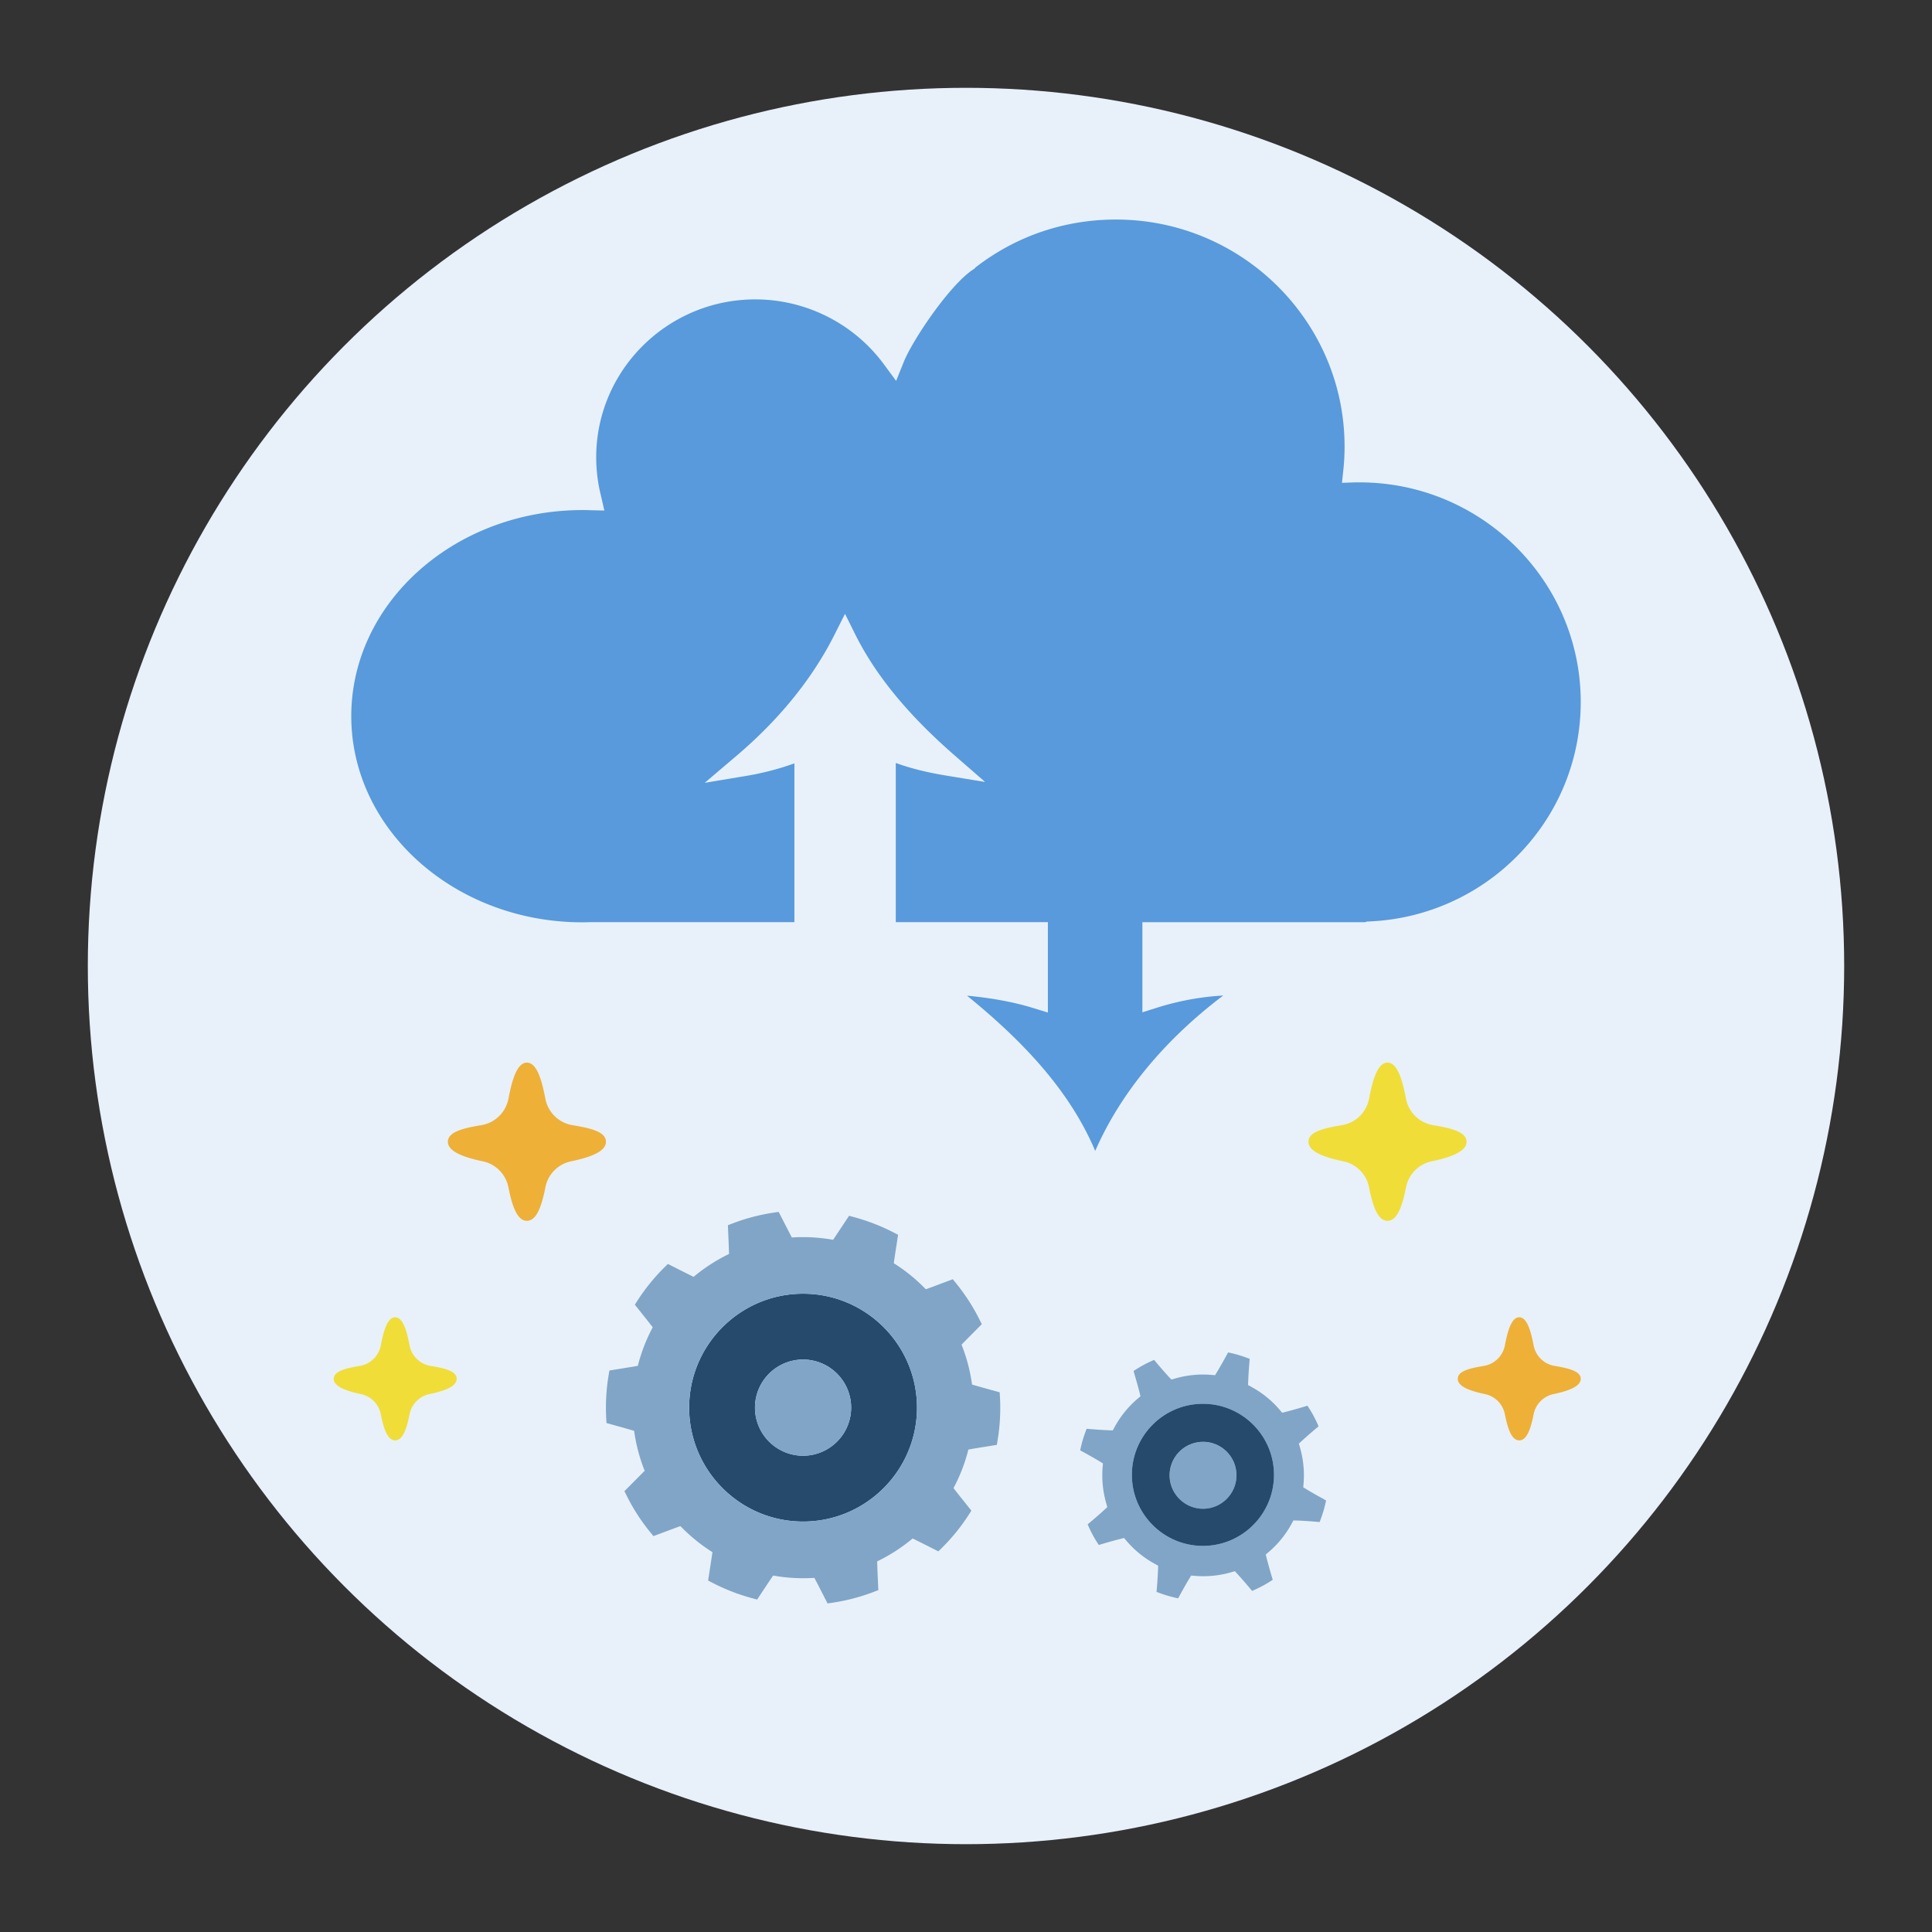 <svg width="220" height="220" viewBox="0 0 220 220" fill="none" xmlns="http://www.w3.org/2000/svg"><rect x="0" y="0" width="220" height="220" fill="#333333" stroke="none"/><circle cx="110" cy="110" r="100" fill="#E8F1FA"/><path d="M91.447 147.318c-7.155 0-12.972 5.821-12.972 12.972s5.82 12.972 12.972 12.972c7.15 0 12.971-5.821 12.971-12.972s-5.82-12.972-12.972-12.972Zm0 18.448a5.482 5.482 0 0 1-5.477-5.476 5.48 5.48 0 0 1 5.477-5.477 5.482 5.482 0 0 1 5.476 5.477 5.484 5.484 0 0 1-5.477 5.476Z" fill="#254A6C"/><path d="M91.445 154.817a5.484 5.484 0 0 0-5.476 5.476 5.482 5.482 0 0 0 5.477 5.477 5.48 5.48 0 0 0 5.476-5.477 5.482 5.482 0 0 0-5.477-5.476Z" fill="#80A5C7"/><path d="m113.866 159.116-.028-.571-1.436-.397c-.504-.142-1.011-.281-1.501-.422l-.213-.064-.032-.22a19.428 19.428 0 0 0-1.082-4.115l-.081-.209.156-.16c.277-.284.567-.574.851-.865l1.299-1.306-.256-.51a21.693 21.693 0 0 0-1.227-2.157 23.017 23.017 0 0 0-1.458-2.008l-.362-.443-1.309.489c-.514.195-1.043.394-1.553.579l-.21.074-.156-.16a19.464 19.464 0 0 0-3.302-2.685l-.188-.12.032-.22c.081-.589.177-1.199.269-1.795l.188-1.224-.51-.262a22.832 22.832 0 0 0-4.523-1.753l-.55-.149-.773 1.167c-.305.462-.614.93-.919 1.38l-.124.185-.22-.036a19.543 19.543 0 0 0-4.256-.237l-.224.01-.103-.198c-.266-.508-.535-1.036-.801-1.551L88.668 138l-.568.085c-1.61.241-3.185.653-4.678 1.227l-.536.206.05 1.142c.028.635.056 1.284.074 1.905l.007.224-.199.099a19.08 19.08 0 0 0-1.9 1.082c-.604.39-1.2.823-1.767 1.284l-.174.142-.199-.1c-.55-.269-1.12-.556-1.678-.84l-1.046-.529-.408.405a22.173 22.173 0 0 0-3.047 3.756l-.308.479 1.035 1.302c.291.365.582.73.862 1.092l.139.178-.103.198a19.461 19.461 0 0 0-1.54 3.977l-.056.216-.22.039c-.462.082-.94.156-1.412.234l-1.603.259-.093.564a22.448 22.448 0 0 0-.27 4.842l.03.574 1.248.348a96.77 96.77 0 0 1 1.688.479l.213.064.032.22c.21 1.408.575 2.791 1.085 4.114l.082.21-.156.159a117.8 117.8 0 0 1-.997 1.008l-1.153 1.16.26.51c.368.745.783 1.472 1.223 2.157.44.681.933 1.359 1.461 2.004l.362.444 1.323-.494c.511-.191 1.032-.39 1.54-.571l.209-.074.156.16a19.439 19.439 0 0 0 3.303 2.685l.188.12-.032.22c-.086.596-.181 1.217-.277 1.82l-.185 1.195.511.263a22.461 22.461 0 0 0 4.523 1.752l.55.149.713-1.078c.326-.49.656-.993.982-1.469l.124-.184.22.035a19.35 19.35 0 0 0 4.257.238l.223-.011.103.199c.263.496.529 1.014.798 1.546l.6 1.167.567-.085a22.345 22.345 0 0 0 4.679-1.227l.535-.206-.05-1.114a90.498 90.498 0 0 1-.077-1.933l-.007-.223.198-.1a19.833 19.833 0 0 0 1.902-1.081c.613-.398 1.206-.83 1.766-1.288l.174-.142.202.099c.529.259 1.071.533 1.603.802l1.121.568.408-.401a22.136 22.136 0 0 0 3.047-3.757l.309-.478-.908-1.139a91.458 91.458 0 0 1-.99-1.252l-.138-.178.103-.198a19.213 19.213 0 0 0 1.535-3.977l.057-.216.22-.039c.582-.103 1.192-.199 1.788-.294l1.231-.199.092-.564a22.51 22.51 0 0 0 .266-4.842l-.004-.007Zm-35.393 1.174c0-7.151 5.821-12.972 12.972-12.972s12.972 5.821 12.972 12.972-5.82 12.972-12.972 12.972c-7.151 0-12.972-5.821-12.972-12.972Zm72.294 10.431a44.422 44.422 0 0 1-1.944-1.103l-.418-.255.039-.486a11.46 11.46 0 0 0-.405-4.019l-.135-.472.362-.333a50.95 50.95 0 0 1 1.682-1.465l.198-.167-.103-.238a14.68 14.68 0 0 0-.471-.968 14.441 14.441 0 0 0-.547-.922l-.142-.22-.251.074c-.784.231-1.487.437-2.15.603l-.475.121-.32-.372a11.316 11.316 0 0 0-3.139-2.544l-.429-.237.018-.49c.025-.692.081-1.451.145-2.231l.021-.262-.244-.093a14.1 14.1 0 0 0-1.958-.585l-.256-.057-.124.231a50.647 50.647 0 0 1-1.103 1.944l-.255.418c-.142-.01-.486-.039-.486-.039a12.347 12.347 0 0 0-.884-.032c-1.064 0-2.121.146-3.135.437l-.472.134-.333-.358a47.636 47.636 0 0 1-1.465-1.685l-.167-.198-.238.106a13.762 13.762 0 0 0-1.887 1.018l-.22.142.075.252c.209.716.432 1.472.599 2.149l.117.476-.372.319a11.423 11.423 0 0 0-2.547 3.139l-.234.429-.49-.017a50.835 50.835 0 0 1-2.231-.146l-.259-.021-.092.245a14.24 14.24 0 0 0-.585 1.958l-.057.255.231.124c.656.358 1.344.741 1.943 1.103l.419.256-.039.486a11.472 11.472 0 0 0 .404 4.019l.135.471-.358.334a52.432 52.432 0 0 1-1.685 1.465l-.199.166.107.238c.149.333.305.66.471.965.16.301.345.61.55.926l.142.22.248-.075c.678-.199 1.448-.426 2.15-.599l.475-.121.32.373a11.398 11.398 0 0 0 3.139 2.543l.429.237-.018.49a48.173 48.173 0 0 1-.145 2.231l-.021.263.244.092c.635.241 1.291.436 1.958.585l.256.057.124-.231c.433-.787.766-1.387 1.103-1.944l.255-.418.486.039a11.387 11.387 0 0 0 4.019-.401l.472-.135.333.362a53.49 53.49 0 0 1 1.465 1.685l.167.199.238-.107a13.867 13.867 0 0 0 1.89-1.018l.22-.142-.074-.252a63.17 63.17 0 0 1-.603-2.149l-.117-.475.372-.32a11.337 11.337 0 0 0 2.544-3.135l.234-.43.489.018c.695.021 1.486.082 2.235.146l.262.021.093-.245c.241-.642.439-1.302.585-1.958l.057-.255-.231-.124-.007-.015Zm-13.788 5.314c-4.462 0-8.091-3.629-8.091-8.091s3.629-8.091 8.091-8.091c4.463 0 8.091 3.629 8.091 8.091s-3.628 8.091-8.091 8.091Z" fill="#80A5C7"/><path d="M136.995 164.189c-2.1 0-3.809 1.71-3.809 3.81s1.709 3.81 3.809 3.81 3.806-1.71 3.806-3.81-1.709-3.81-3.806-3.81Z" fill="#80A5C7"/><path d="M136.98 159.853c-4.463 0-8.091 3.628-8.091 8.091 0 4.462 3.628 8.091 8.091 8.091 4.462 0 8.091-3.629 8.091-8.091 0-4.463-3.629-8.091-8.091-8.091Zm.014 11.95c-2.1 0-3.81-1.71-3.81-3.81a3.815 3.815 0 0 1 3.81-3.809c2.1 0 3.806 1.71 3.806 3.809 0 2.1-1.71 3.81-3.806 3.81Z" fill="#254A6C"/><path d="M124.712 131.054c-3.223-7.648-9.398-13.435-14.594-17.675 2.809.262 5.334.732 7.504 1.398l1.703.523v-10.294h-17.322V86.881c1.657.6 3.551 1.077 5.629 1.417l4.545.745-3.466-3.018c-5.294-4.611-8.997-9.118-11.318-13.775l-1.17-2.352-1.184 2.352c-2.52 5.016-6.288 9.667-11.194 13.834l-3.597 3.057 4.67-.778a31.65 31.65 0 0 0 5.543-1.437v18.08H67.22c-.335.013-.618.02-.9.02-14.509 0-26.32-10.53-26.32-23.475 0-12.946 11.811-23.468 26.326-23.468.25 0 .513 0 .77.013l1.722.039-.381-1.666a17.916 17.916 0 0 1-.546-4.389c0-9.921 8.128-17.988 18.118-17.988 5.761 0 11.226 2.756 14.633 7.38l1.4 1.901.882-2.188c.98-2.423 5.156-8.68 7.878-10.49l.178-.117.085-.111c4.61-3.58 10.148-5.467 16.008-5.467 14.356 0 26.036 11.6 26.036 25.852 0 .895-.046 1.777-.138 2.632l-.158 1.496 1.512-.052h.487c13.89 0 25.188 11.221 25.188 25.01 0 6.557-2.539 12.762-7.155 17.459a25.168 25.168 0 0 1-16.961 7.531l-.25.013-.164.071h-25.385v10.262l1.716-.542a30.985 30.985 0 0 1 7.491-1.372c-6.702 5.062-11.726 11.162-14.58 17.701v-.007Z" fill="#589ADC"/><path d="M152.809 128.123a3.759 3.759 0 0 0 3.089-3.01c.436-2.289 1.01-4.113 2.113-4.113h-.022c1.103 0 1.677 1.824 2.113 4.113a3.768 3.768 0 0 0 3.089 3.01c2.169.357 3.809.8 3.809 1.888 0 1.089-1.726 1.764-3.986 2.233a3.76 3.76 0 0 0-2.905 2.943c-.435 2.199-1.009 3.832-2.12 3.832h.022c-1.111 0-1.685-1.633-2.12-3.832a3.754 3.754 0 0 0-2.905-2.943c-2.26-.473-3.986-1.118-3.986-2.233 0-1.114 1.636-1.527 3.809-1.888Z" fill="#F0DD38"/><path d="M168.964 155.54a2.928 2.928 0 0 0 2.401-2.34c.335-1.782.784-3.2 1.644-3.2h-.018c.86 0 1.304 1.418 1.644 3.2a2.928 2.928 0 0 0 2.401 2.34c1.688.278 2.964.623 2.964 1.469 0 .847-1.342 1.371-3.101 1.74a2.914 2.914 0 0 0-2.259 2.287c-.34 1.711-.784 2.983-1.649 2.983h.018c-.865 0-1.309-1.272-1.649-2.983a2.914 2.914 0 0 0-2.259-2.287c-1.759-.369-3.101-.87-3.101-1.74 0-.869 1.276-1.191 2.964-1.469ZM65.19 128.123a3.76 3.76 0 0 1-3.088-3.01c-.436-2.289-1.01-4.113-2.113-4.113h.022c-1.103 0-1.677 1.824-2.113 4.113a3.77 3.77 0 0 1-3.089 3.01c-2.169.357-3.809.8-3.809 1.888 0 1.089 1.726 1.764 3.986 2.233a3.758 3.758 0 0 1 2.905 2.943c.435 2.199 1.01 3.832 2.12 3.832h-.022c1.11 0 1.685-1.633 2.12-3.832a3.753 3.753 0 0 1 2.905-2.943c2.26-.473 3.986-1.118 3.986-2.233 0-1.114-1.636-1.527-3.81-1.888Z" fill="#EEB037"/><path d="M49.036 155.54a2.928 2.928 0 0 1-2.4-2.34c-.336-1.782-.785-3.2-1.646-3.2h.02c-.86 0-1.305 1.418-1.645 3.2a2.928 2.928 0 0 1-2.401 2.34c-1.688.278-2.964.623-2.964 1.469 0 .847 1.342 1.371 3.1 1.74a2.913 2.913 0 0 1 2.26 2.287c.34 1.711.785 2.983 1.65 2.983h-.02c.865 0 1.31-1.272 1.65-2.983a2.913 2.913 0 0 1 2.26-2.287c1.758-.369 3.1-.87 3.1-1.74 0-.869-1.276-1.191-2.964-1.469Z" fill="#F0DD38"/></svg>